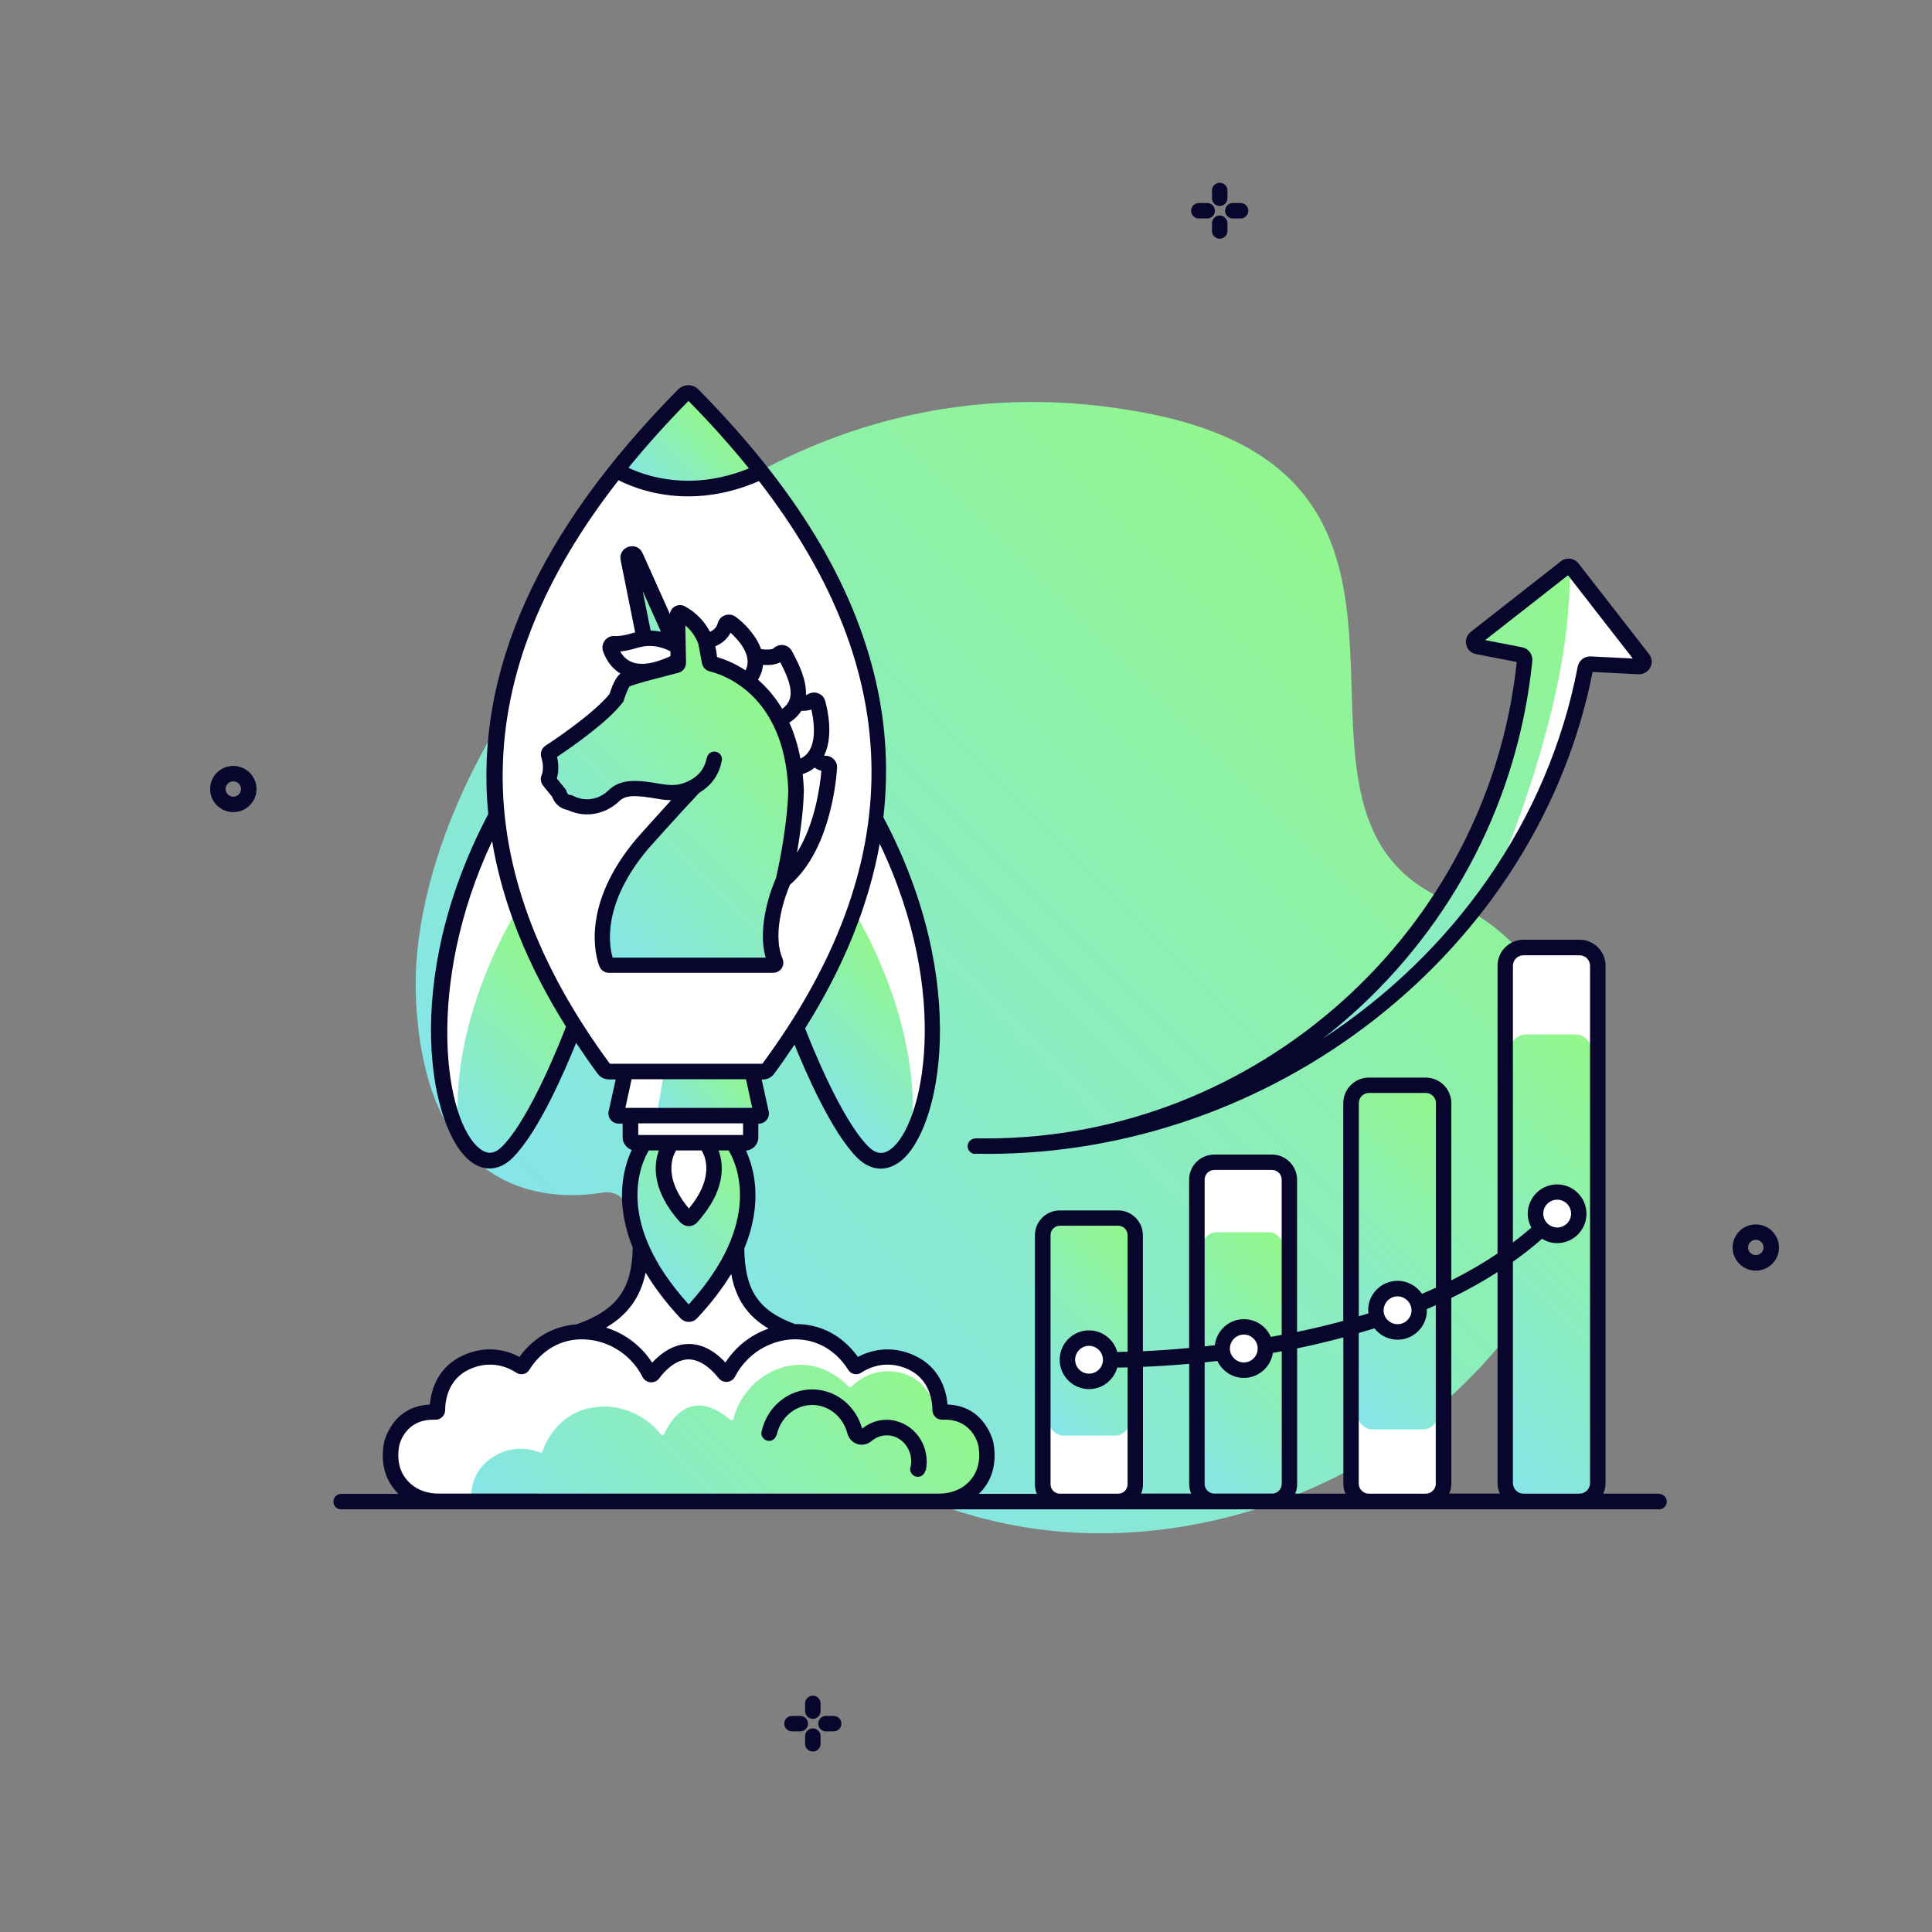 <?xml version="1.0" encoding="UTF-8"?>
<svg id="Business_Icons" data-name="Business Icons" xmlns="http://www.w3.org/2000/svg" xmlns:xlink="http://www.w3.org/1999/xlink" viewBox="0 0 250 250">
  <rect x="0" y="0" width="250" height="250" fill="#808080" stroke="none"/>
  <defs>
    <style>
      .cls-1 {
        fill: #fff;
      }

      .cls-2 {
        fill: #08062c;
      }

      .cls-3 {
        fill: url(#Degradado_sin_nombre_3-3);
      }

      .cls-4 {
        fill: url(#Degradado_sin_nombre_3-12);
      }

      .cls-5 {
        fill: url(#Degradado_sin_nombre_3-5);
      }

      .cls-6 {
        fill: url(#Degradado_sin_nombre_3-2);
      }

      .cls-7 {
        fill: url(#Degradado_sin_nombre_3-9);
      }

      .cls-8 {
        fill: url(#Degradado_sin_nombre_3-11);
      }

      .cls-9 {
        fill: url(#Degradado_sin_nombre_3-13);
      }

      .cls-10 {
        fill: url(#Degradado_sin_nombre_3-6);
      }

      .cls-11 {
        fill: url(#Degradado_sin_nombre_3);
      }

      .cls-12 {
        fill: url(#Degradado_sin_nombre_3-14);
      }

      .cls-13 {
        fill: url(#Degradado_sin_nombre_3-7);
      }

      .cls-14 {
        fill: url(#Degradado_sin_nombre_3-10);
      }

      .cls-15 {
        fill: url(#Degradado_sin_nombre_3-4);
      }

      .cls-16 {
        fill: url(#Degradado_sin_nombre_3-8);
      }
    </style>
    <linearGradient id="Degradado_sin_nombre_3" data-name="Degradado sin nombre 3" x1="87.07" y1="174.35" x2="187.26" y2="74.16" gradientUnits="userSpaceOnUse">
      <stop offset="0" stop-color="#85e5e8"/>
      <stop offset="1" stop-color="#92f78b"/>
    </linearGradient>
    <linearGradient id="Degradado_sin_nombre_3-2" data-name="Degradado sin nombre 3" x1="76.1" y1="209.39" x2="113.85" y2="171.64" xlink:href="#Degradado_sin_nombre_3"/>
    <linearGradient id="Degradado_sin_nombre_3-3" data-name="Degradado sin nombre 3" x1="131.84" y1="180.79" x2="150.04" y2="162.59" xlink:href="#Degradado_sin_nombre_3"/>
    <linearGradient id="Degradado_sin_nombre_3-4" data-name="Degradado sin nombre 3" x1="150.05" y1="187.65" x2="171.62" y2="166.08" xlink:href="#Degradado_sin_nombre_3"/>
    <linearGradient id="Degradado_sin_nombre_3-5" data-name="Degradado sin nombre 3" x1="167.67" y1="175.88" x2="194.02" y2="149.52" xlink:href="#Degradado_sin_nombre_3"/>
    <linearGradient id="Degradado_sin_nombre_3-6" data-name="Degradado sin nombre 3" x1="183.57" y1="181.21" x2="217.85" y2="146.93" xlink:href="#Degradado_sin_nombre_3"/>
    <linearGradient id="Degradado_sin_nombre_3-7" data-name="Degradado sin nombre 3" x1="84.39" y1="65.47" x2="94.1" y2="55.77" xlink:href="#Degradado_sin_nombre_3"/>
    <linearGradient id="Degradado_sin_nombre_3-8" data-name="Degradado sin nombre 3" x1="81.35" y1="80.57" x2="85.11" y2="76.81" xlink:href="#Degradado_sin_nombre_3"/>
    <linearGradient id="Degradado_sin_nombre_3-9" data-name="Degradado sin nombre 3" x1="82.11" y1="163.21" x2="96.15" y2="149.17" xlink:href="#Degradado_sin_nombre_3"/>
    <linearGradient id="Degradado_sin_nombre_3-10" data-name="Degradado sin nombre 3" x1="87.23" y1="146.32" x2="95.94" y2="137.61" xlink:href="#Degradado_sin_nombre_3"/>
    <linearGradient id="Degradado_sin_nombre_3-11" data-name="Degradado sin nombre 3" x1="153.97" y1="137.82" x2="210.43" y2="81.36" xlink:href="#Degradado_sin_nombre_3"/>
    <linearGradient id="Degradado_sin_nombre_3-12" data-name="Degradado sin nombre 3" x1="74.93" y1="121.18" x2="102.67" y2="93.44" xlink:href="#Degradado_sin_nombre_3"/>
    <linearGradient id="Degradado_sin_nombre_3-13" data-name="Degradado sin nombre 3" x1="56.14" y1="143.8" x2="74.13" y2="125.82" xlink:href="#Degradado_sin_nombre_3"/>
    <linearGradient id="Degradado_sin_nombre_3-14" data-name="Degradado sin nombre 3" x1="104.67" y1="142.33" x2="119.71" y2="127.29" xlink:href="#Degradado_sin_nombre_3"/>
  </defs>
  <g id="Icon_37" data-name="Icon 37">
    <path id="Contour" class="cls-11" d="M81.05,155.79c-.58-1.09-1.79-1.68-3.01-1.48-5.9,1-22.89,1.53-24.21-24.93-1.6-32.07,37.28-86.84,94.37-75.95,45.85,8.75,11.62,52.37,39.71,63.38,16.44,6.44,31.3,39.47-5.21,68.16-19.75,15.52-70.42,29.22-101.65-29.19Z"/>
    <path id="Contour-2" data-name="Contour" class="cls-2" d="M30.19,105.09c-1.65,0-3-1.34-3-2.99s1.34-2.99,3-2.99,3,1.34,3,2.99-1.34,2.99-3,2.99ZM30.19,101.11c-.55,0-1,.45-1,.99s.45.99,1,.99,1-.45,1-.99-.45-.99-1-.99Z"/>
    <path id="Contour-3" data-name="Contour" class="cls-2" d="M227.2,164.42c-1.65,0-3-1.34-3-2.99s1.34-2.99,3-2.99,3,1.34,3,2.99-1.34,2.99-3,2.99ZM227.2,160.43c-.55,0-1,.45-1,.99s.45.99,1,.99,1-.45,1-.99-.45-.99-1-.99Z"/>
    <g id="Group">
      <path id="Contour-4" data-name="Contour" class="cls-2" d="M157.21,27.27c0-.55-.45-1-1-1,0,0,0,0,0,0h-1.08s0,0,0,0c-.55,0-1,.45-1,1s.45,1,1,1h0s1.08,0,1.08,0h0c.55,0,1-.45,1-1Z"/>
      <path id="Contour-5" data-name="Contour" class="cls-2" d="M157.83,26.65c.55,0,1-.45,1-1h0v-1.08h0c-.04-.51-.48-.92-1-.92s-.96.41-1,.92h0v1.08h0c0,.55.45,1,1,1Z"/>
      <path id="Contour-6" data-name="Contour" class="cls-2" d="M160.53,26.27s0,0,0,0h-1s0,0,0,0,0,0,0,0h-.08c-.51.04-.92.48-.92,1s.41.96.92,1h1.08c.55,0,1-.45,1-1s-.45-1-1-1Z"/>
      <path id="Contour-7" data-name="Contour" class="cls-2" d="M157.83,27.89c-.55,0-1,.45-1,1h0v1.08h0c.04.51.48.92,1,.92s.96-.41,1-.92h0v-1.08h0c0-.55-.45-1-1-1Z"/>
    </g>
    <g id="Group-2" data-name="Group">
      <path id="Contour-8" data-name="Contour" class="cls-2" d="M104.56,223.04c0-.55-.45-1-1-1,0,0,0,0,0,0h-1.08s0,0,0,0c-.55,0-1,.45-1,1s.45,1,1,1h0s1.08,0,1.08,0h0c.55,0,1-.45,1-1Z"/>
      <path id="Contour-9" data-name="Contour" class="cls-2" d="M105.18,222.42c.55,0,1-.45,1-1h0v-1.08h0c-.04-.51-.48-.92-1-.92s-.96.41-1,.92h0v1.08h0c0,.55.45,1,1,1Z"/>
      <path id="Contour-10" data-name="Contour" class="cls-2" d="M107.88,222.04s0,0,0,0h-1s0,0,0,0c0,0,0,0,0,0h-.08c-.51.04-.92.48-.92,1s.41.96.92,1h1.08s0,0,0,0c.55,0,1-.45,1-1s-.45-1-1-1Z"/>
      <path id="Contour-11" data-name="Contour" class="cls-2" d="M105.18,223.65c-.55,0-1,.45-1,1h0v1.08h0c.04.51.48.92,1,.92s.96-.41,1-.92h0v-1.08h0c0-.55-.45-1-1-1Z"/>
    </g>
    <path id="Contour-12" data-name="Contour" class="cls-1" d="M75.58,172.31s9.04-3.06,7.79-11.98l11.94,1.73s-.89,7.67,7.37,10.25l-10.25,11.9-12.67-3.42-4.18-8.48Z"/>
    <path id="Contour-13" data-name="Contour" class="cls-1" d="M95.96,175.29c1.77-1.81,4.21-2.9,6.72-2.98,4.62-.12,7.09,3.04,7.93,4.42.04.06.09.08.12.09.05.01.11,0,.16-.03,1-.66,3.67-2.03,6.99-.53,3.37,1.53,3.76,4.86,3.77,6.22,0,.07.03.13.07.17.05.04.11.06.17.06,4.76-.23,5.67,4.13,5.68,4.18.53,3.15-.77,4.99-1.96,5.98-1.08.9-2.53,1.39-4.09,1.39H56.72c-1.55,0-3.01-.49-4.09-1.39-1.19-.99-2.5-2.83-1.96-5.98.01-.05.92-4.41,5.68-4.18.06,0,.13-.02.17-.06.05-.04.07-.11.07-.17,0-1.36.39-4.7,3.77-6.22,3.32-1.5,6-.13,6.99.53.05.03.11.04.16.03.04,0,.09-.03.12-.09.85-1.38,3.32-4.54,7.93-4.42,1.77.06,3.52.61,5.01,1.58.62.4,1.19.87,1.71,1.4.62.64,1.26,1.45,1.75,2.44.09.18.34.22.46.05,1-1.37,4.79-5.68,9.29-.06.13.16.36.13.45-.05.48-.96,1.11-1.76,1.72-2.38Z"/>
    <path id="Contour-14" data-name="Contour" class="cls-6" d="M96.04,180.97c1.27-2.06,3.31-3.57,5.61-4.13,4.24-1.01,7.15,1.51,8.21,2.65.05.05.1.06.13.06.05,0,.1-.02.14-.06.79-.82,2.99-2.64,6.35-1.86,3.42.79,4.44,3.88,4.72,5.17.01.06.05.11.1.15.05.03.11.04.17.03,4.35-1.14,6.06,2.81,6.08,2.86,1.12,2.88.28,4.88-.62,6.05-.82,1.06-2.06,1.81-3.5,2.12l-62.46.29c-.09-1.56.22-3.85,2.39-5.46,2.77-2.07,5.51-1.29,6.56-.86.05.02.11.02.15,0,.03-.01.07-.05.1-.11.51-1.47,2.15-4.95,6.44-5.73,1.65-.29,3.37-.1,4.94.52.65.26,1.27.59,1.86.99.7.48,1.45,1.13,2.1,1.97.12.16.35.14.43-.04.65-1.49,3.29-6.31,8.56-1.86.15.12.36.05.41-.14.25-1.01.68-1.88,1.11-2.59Z"/>
    <path id="Contour-15" data-name="Contour" class="cls-1" d="M80.93,138.65l-1.17,5.34c-.04.19.1.37.3.37h18.15c.2,0,.34-.18.3-.37l-1.17-5.34h-16.41Z"/>
    <path id="Contour-16" data-name="Contour" class="cls-1" d="M99.39,138.32c27.49-37.23,10.42-66.89-9.73-87.27-.32-.32-.84-.32-1.16,0-20.15,20.38-37.83,50.04-10.34,87.27.15.21.4.33.66.33h19.91c.26,0,.5-.12.66-.33Z"/>
    <path id="Contour-17" data-name="Contour" class="cls-1" d="M137.48,157.04h7.24c1.31,0,2.37,1.06,2.37,2.37v31.92c0,1.31-1.06,2.37-2.37,2.37h-7.24c-1.31,0-2.37-1.06-2.37-2.37v-31.92c0-1.31,1.06-2.37,2.37-2.37Z"/>
    <rect id="Contour-18" data-name="Contour" class="cls-3" x="135.68" y="157.62" width="10.52" height="28.15" rx="1.95" ry="1.95"/>
    <rect id="Contour-19" data-name="Contour" class="cls-1" x="154.88" y="150.38" width="11.97" height="43.9" rx="2.25" ry="2.25"/>
    <rect id="Contour-20" data-name="Contour" class="cls-15" x="155.57" y="159.46" width="10.52" height="34.82" rx="1.88" ry="1.88"/>
    <rect id="Contour-21" data-name="Contour" class="cls-1" x="174.83" y="140.43" width="11.97" height="53.84" rx="2.31" ry="2.31"/>
    <rect id="Contour-22" data-name="Contour" class="cls-5" x="175.61" y="140.43" width="10.47" height="44.53" rx="1.96" ry="1.96"/>
    <path id="Contour-23" data-name="Contour" class="cls-1" d="M197.15,122.59h7.24c1.31,0,2.37,1.06,2.37,2.37v66.94c0,1.31-1.06,2.37-2.37,2.37h-7.24c-1.31,0-2.37-1.06-2.37-2.37v-66.94c0-1.31,1.06-2.37,2.37-2.37Z"/>
    <rect id="Contour-24" data-name="Contour" class="cls-10" x="195.44" y="133.86" width="10.53" height="60.41" rx="2.04" ry="2.04"/>
    <path id="Contour-25" data-name="Contour" class="cls-13" d="M81.28,58.97l7.86-8.16,9.38,10.47s-11.53,5-18.77-.43l1.53-1.87Z"/>
    <polygon id="Contour-26" data-name="Contour" class="cls-16" points="81.59 73.29 83.36 82.59 86.37 82.59 87 80.54 81.59 73.29"/>
    <path id="Contour-27" data-name="Contour" class="cls-7" d="M83.43,147.87s-6.31,10.15,5.37,22.03l1.28-.66s11.4-10.08,4.77-21.37h-11.42Z"/>
    <path id="Contour-28" data-name="Contour" class="cls-1" d="M87.73,147.06s-5.03,5.84,1.75,10.45c0,0,5.5-3.84,1.8-9.63l-3.55-.82Z"/>
    <polygon id="Contour-29" data-name="Contour" class="cls-1" points="81.59 144.36 81.59 147.13 96.41 147.87 97.15 147.13 97.15 144.36 81.59 144.36"/>
    <polygon id="Contour-30" data-name="Contour" class="cls-14" points="85.94 138.65 85.02 144.11 98.51 143.99 96.74 138.41 85.94 138.65"/>
    <path id="Contour-31" data-name="Contour" class="cls-1" d="M196.78,84.74c.32.06.54.36.51.68-3.63,35.94-34.35,63.64-71.09,62.88h0c37.77.78,72.09-25.95,78.96-61.86.06-.3.33-.52.64-.5l6.27.31c.53.03.85-.58.52-1l-9.12-11.72c-.21-.27-.6-.32-.87-.11l-11.67,9.14c-.42.33-.26,1,.27,1.1l5.6,1.08Z"/>
    <path id="Contour-32" data-name="Contour" class="cls-8" d="M192.38,116.27s10.93-23.59,10.73-41.99c0-.51-.61-.79-1.01-.47l-11.3,8.85c-.4.31-.28.94.21,1.09l6.29,1.68c.29.09-.11,1.02-.15,1.32-.56,4.52-4.59,37.26-39.31,54.93,0,0,18.31-2.91,34.55-25.4Z"/>
    <path id="Contour-33" data-name="Contour" class="cls-4" d="M84.65,86.82l2.89-.75c.15-.04.25-.17.25-.33l-.12-6.1c0-.25.26-.41.48-.3,1.08.56,3.56,2.27,3.68,6.22,0,.15.11.27.25.31,1.6.38,10.44,3.07,10.95,16.32,0,0,.03,4.37-1.63,11.72,0,0-2.88,6.18-1.05,10.54.09.22-.07.45-.31.45h-21.25c-.14,0-.26-.08-.31-.21-.45-1.19-2.25-7.26,4.57-15.43,0,0,3.93-4.44,6.81-7.46,0,0-1.42,1.17-4.4.64-3.21-.56-4.82-.64-6.06.56-1.23,1.2-3.4,2.02-5.72.86,0,0-1.01-.04-1.35-1.2l-1.29-1.6c-.08-.09-.09-.22-.05-.33.16-.4.47-1.47,0-2.99-.04-.14,0-.29.13-.37,1.14-.75,6.65-4.44,8.65-7.08,0,0,.6-1.98,1.12-2.32.43-.28,2.97-.94,3.86-1.17l-.12.03Z"/>
    <path id="Contour-34" data-name="Contour" class="cls-1" d="M73.28,135.86s-3.47,9.04-7.6,13.19c-6.6,6.65-15.19-17.04-1.64-43.2l9.24,30.01Z"/>
    <path id="Contour-35" data-name="Contour" class="cls-9" d="M66.6,118.29s-8.73,14.06-7.22,28.38c0,0,2.94,4.46,5.2,3.59,2.25-.87,9.65-17.22,9.65-17.22l-7.62-14.75Z"/>
    <path id="Contour-36" data-name="Contour" class="cls-1" d="M104.04,135.86s3.47,9.04,7.6,13.19c6.6,6.65,15.19-17.04,1.64-43.2l-9.24,30.01Z"/>
    <path id="Contour-37" data-name="Contour" class="cls-12" d="M110.72,118.29s8.73,14.06,7.22,28.38c0,0-2.94,4.46-5.19,3.59-2.25-.87-9.65-17.22-9.65-17.22l7.62-14.75Z"/>
    <circle id="Contour-38" data-name="Contour" class="cls-1" cx="140.92" cy="175.95" r="2.8"/>
    <circle id="Contour-39" data-name="Contour" class="cls-1" cx="160.96" cy="174.5" r="2.8"/>
    <circle id="Contour-40" data-name="Contour" class="cls-1" cx="180.85" cy="169.55" r="2.8"/>
    <circle id="Contour-41" data-name="Contour" class="cls-1" cx="201.51" cy="157.04" r="2.8"/>
    <g id="Group-3" data-name="Group">
      <path id="Contour-42" data-name="Contour" class="cls-2" d="M115.9,183.86c-1.53-.37-3.11,0-4.34,1.01-.68-2.46-2.57-4.33-4.96-4.9-1.7-.41-3.47-.11-4.97.83-1.52.96-2.58,2.46-3.03,4.25,0,.02,0,.03-.01.05-.01.06-.03.12-.05.18h.01c0,.06-.03.11-.03.17,0,.55.45,1,1,1,.46,0,.84-.32.95-.75h.03c.29-1.35,1.07-2.49,2.2-3.2,1.04-.65,2.26-.86,3.43-.58,1.7.41,3.05,1.77,3.52,3.56.17.66.66,1.18,1.29,1.38.63.2,1.31.05,1.82-.38.76-.65,1.73-.89,2.68-.67,1.66.4,2.71,2.11,2.42,3.89-.05.12-.09.26-.09.4,0,.55.45,1,1,1,.48,0,.87-.35.96-.8h.06c.62-2.88-1.12-5.77-3.89-6.43Z"/>
      <path id="Contour-43" data-name="Contour" class="cls-2" d="M101.14,125.3c.25-.37.29-.84.12-1.25-1.48-3.54.56-8.62.96-9.56,4.96-4.31,5.92-12.62,6.1-15.1.03-.42-.12-.83-.41-1.13-.3-.31-.72-.49-1.15-.46-.03,0-.07-.02-.11-.05,1.18-2.42.5-5.71.13-7.05-.13-.46-.45-.82-.9-.99-.45-.17-.97-.11-1.38.15-.05.03-.13.05-.21.07.09-2-.97-4.06-1.57-5.21l-.23-.44c-.22-.43-.61-.72-1.09-.8-.47-.08-.96.08-1.31.42-.17.16-.92.2-1.61.1-.61-1.76-2.07-3.28-3.26-4.17-.41-.31-.94-.38-1.42-.21-.47.17-.81.56-.93,1.04-.14.58-.6.91-1,1.1-.98-1.89-2.47-2.89-3.27-3.31-.42-.22-.91-.2-1.31.05-.34.21-.55.56-.61.95l-3.5-7.81c-.29-.74-1.04-1.12-1.81-.9-.76.22-1.21.94-1.06,1.73l1.88,9.36c-.09.02-.18.04-.28.07-1.37.41-2.04.43-2.32.4-.5-.05-.99.16-1.31.56-.32.41-.41.95-.23,1.45.33.92.98,2.1,2.24,2.85-.62.46-1.1,1.64-1.41,2.63-2,2.51-7.25,6.03-8.3,6.71-.49.32-.71.94-.53,1.51.38,1.21.15,2.02.03,2.31-.18.45-.11.96.2,1.34l1.18,1.46c.42,1.13,1.32,1.58,1.95,1.68,2.76,1.29,5.33.22,6.7-1.11.83-.8,1.94-.86,5.19-.29.56.1,1.08.14,1.55.15-2.3,2.51-4.51,5-4.55,5.05-7.19,8.62-5.21,15.2-4.74,16.43.2.52.69.85,1.24.85h21.25c.45,0,.86-.22,1.11-.59ZM106.29,99.74c-.19,2.15-.87,6.92-3.16,10.59.89-5.07.89-8.01.89-8.18-.03-.69-.09-1.34-.15-1.98.59-.2,1.11-.47,1.55-.84.25.18.54.33.87.41ZM103.69,91.98c.39.01.86-.02,1.3-.16.29,1.27.66,3.7-.22,5.24-.28.5-.68.86-1.2,1.1-.33-1.78-.83-3.32-1.43-4.66.7-.45,1.21-.97,1.55-1.52ZM98.75,86.04c.67.05,1.53.02,2.22-.34,1.47,2.85,1.98,4.79.25,6.02-.95-1.58-2.04-2.82-3.14-3.77.4-.64.6-1.28.66-1.91ZM94.54,81.88c.98.89,2.92,2.97,1.93,4.86-1.5-.98-2.87-1.48-3.69-1.72-.04-.5-.12-.96-.22-1.39.74-.31,1.52-.86,1.97-1.76ZM85.52,81.74c-.41-.08-.86-.13-1.33-.14l-1.03-5.13,2.37,5.27ZM80.24,84.3c.63-.05,1.37-.21,2.26-.48,1.95-.59,3.54.08,4.26.47v.61c-2.1.99-3.84,1.25-5.04.75-.71-.29-1.17-.83-1.47-1.36ZM79.27,123.9c-.5-1.73-1.3-6.99,4.53-13.98.04-.04,3.87-4.36,6.69-7.34,1.26-.75,2.46-2,2.86-3.94,0-.01,0-.03.01-.05.01-.07.03-.13.04-.19h0c0-.05.03-.1.03-.15,0-.55-.45-1-1-1-.49,0-.88.36-.96.83h-.03c-.25,1.44-1.11,2.29-1.95,2.78,0,0-.02.01-.03.02-.91.53-1.78.65-1.85.66h0c-.53.06-1.17.06-1.97-.08-3.11-.54-5.26-.78-6.93.83-.98.95-2.69,1.63-4.58.68l-.19-.1h-.22s-.29-.04-.42-.48l-.06-.19-1.19-1.47c.17-.58.32-1.55.03-2.79,1.93-1.29,6.59-4.53,8.49-7.04l.11-.14.05-.17c.22-.72.56-1.53.74-1.78.35-.15,1.63-.54,3.53-1.03l2.77-.72c.6-.15,1.01-.69,1-1.31l-.09-4.82c.6.5,1.26,1.26,1.68,2.36l.46,2.48h.01c.08.53.46.97.99,1.1,1.62.38,9.7,2.92,10.18,15.35,0,.04,0,4.33-1.58,11.39-.37.82-2.55,6.01-1.34,10.31h-19.82Z"/>
      <path id="Contour-44" data-name="Contour" class="cls-2" d="M126.2,149.31s.05-.01.08-.02c.51,0,1.02.02,1.53.02,17.96,0,35.69-6.15,50.08-17.4,14.76-11.55,24.77-27.5,28.19-44.96l5.94.3c.65.02,1.22-.3,1.52-.87.3-.57.24-1.24-.16-1.75l-9.12-11.72c-.27-.34-.65-.56-1.08-.61-.43-.05-.86.06-1.2.33l-11.67,9.14c-.51.4-.73,1.03-.58,1.66.15.63.64,1.09,1.27,1.21l5.27,1.02c-3.69,34.86-33.63,61.65-68.62,61.65-.46,0-.93,0-1.4-.01,0,0-.02,0-.02,0v.02s-.01,0-.02,0c-.55,0-1,.45-1,1s.45,1,1,1ZM174.82,131.37c13.34-11.87,21.67-28.15,23.46-45.85.08-.83-.49-1.6-1.31-1.76l-4.79-.93,10.72-8.39,8.38,10.77-5.45-.27c-.79-.04-1.52.52-1.67,1.31-3.84,20.06-16.17,37.16-32.95,48.12,1.23-.96,2.43-1.96,3.6-3Z"/>
      <path id="Contour-45" data-name="Contour" class="cls-2" d="M214.69,193.28s0,0,0,0h-7.23c.19-.42.3-.88.3-1.37v-66.94c0-1.86-1.51-3.37-3.37-3.37h-7.24c-1.86,0-3.37,1.51-3.37,3.37v37.23c-1.9,1.28-3.9,2.44-5.98,3.48v-22.93c0-1.82-1.48-3.31-3.31-3.31h-7.36c-1.82,0-3.31,1.48-3.31,3.31v28.17c-2.01.55-4.01,1.02-5.98,1.43v-19.7c0-1.79-1.46-3.25-3.25-3.25h-7.47c-1.79,0-3.25,1.46-3.25,3.25v21.78c-2.21.2-4.23.34-5.98.42v-15.01c0-1.77-1.44-3.21-3.2-3.21h-7.56c-1.77,0-3.21,1.44-3.21,3.21v32.25c0,.43.09.83.24,1.21h-7.49c1.26-1.22,2.45-3.27,1.89-6.56,0-.05-.98-4.82-5.95-5-.16-1.81-.96-4.84-4.32-6.36-3.17-1.43-5.83-.56-7.28.2-1.2-1.66-3.77-4.3-8.13-4.24-4.73-1.74-6.49-4.35-6.57-9.79,2.47-5.96,1.25-10.43.22-12.66.89-.07,1.6-.81,1.6-1.72v-1.77h.06c.4,0,.77-.18,1.02-.49.25-.31.34-.71.26-1.1l-.91-4.12h.15c.58,0,1.12-.28,1.46-.74.93-1.26,1.8-2.52,2.64-3.78,1.41,3.5,4.79,11.3,8.09,14.62.95.95,2,1.43,3.06,1.43.83,0,1.68-.3,2.48-.89,5.27-3.91,9.24-23.14-2.13-44.57.67-5.9.37-11.77-.97-17.59-2.92-12.73-10.44-25.1-22.99-37.8-.69-.7-1.89-.69-2.58,0-18.2,18.42-26.38,36.61-24.59,54.97-11.45,21.7-7.52,41.07-2.23,44.99.78.58,1.6.87,2.41.87,1.04,0,2.08-.47,3.01-1.41,3.37-3.39,6.82-11.46,8.18-14.85.88,1.33,1.8,2.66,2.79,4,.34.46.89.74,1.46.74h.87l-.91,4.12c-.09.39,0,.79.26,1.1.25.31.62.49,1.02.49h.53v1.77c0,.76.49,1.4,1.18,1.64-1.03,2.19-2.3,6.65.12,12.6-.06,5.39-2.05,8.11-7.26,9.97-3.91.28-6.27,2.65-7.39,4.21-1.44-.76-4.1-1.64-7.28-.2-3.36,1.52-4.15,4.55-4.32,6.37-4.98.21-5.94,4.95-5.95,5.02-.55,3.27.64,5.32,1.9,6.54h-7.43s0,0,0,0c-.55,0-1,.45-1,1s.45,1,1,1h0s12.57,0,12.57,0h157.97c.55,0,1-.45,1-1s-.45-1-1-1ZM113.83,109.17c9.46,19.77,5.51,36.51,1.45,39.52-1.02.76-1.95.65-2.93-.34-3.52-3.55-7.39-13.25-8.17-15.28,5.02-7.98,8.23-15.96,9.66-23.9ZM89.09,51.88c2.87,2.91,5.47,5.82,7.82,8.73-7.46,3.04-13.33,1-15.59-.08,2.34-2.88,4.93-5.76,7.78-8.66ZM64.98,148.35c-.95.96-1.84,1.07-2.81.35-4.66-3.45-7.27-21.21,1.51-39.85,1.32,7.95,4.51,15.94,9.56,24-.53,1.39-4.58,11.8-8.26,15.5ZM78.92,137.65c-18.85-25.58-18.51-50.39,1.12-75.51,1.44.74,4.67,2.09,9.04,2.09,2.67,0,5.77-.52,9.13-1.98,19.29,24.91,19.4,49.68.44,75.4h-19.73ZM80.92,143.36l.81-3.71h14.8l.81,3.71h-16.43ZM88.05,158.18c.28.3.67.48,1.08.48h0c.41,0,.81-.17,1.08-.48,3.82-4.23,3.41-7.6,2.77-9.31h1.31c1.06,1.78,4.49,9.3-5.17,19.92-9.67-10.63-6.23-18.15-5.17-19.92h1.31c-.63,1.7-1.05,5.08,2.77,9.31ZM87.48,148.87h3.3c.1.14,2.09,3.05-1.64,7.51-3.75-4.47-1.73-7.38-1.65-7.5h0ZM82.59,146.87v-1.51h13.56v1.51h-13.56ZM83.55,164.69c1.11,1.86,2.58,3.83,4.51,5.9.27.29.66.46,1.07.46h0c.41,0,.8-.17,1.07-.46,1.88-2.01,3.32-3.93,4.42-5.74.6,3.25,2.11,5.47,4.83,7.07-1.58.55-3.03,1.46-4.21,2.67-.52.54-.98,1.11-1.37,1.71-1.53-1.62-3.15-2.42-4.83-2.39-2.06.04-3.68,1.37-4.65,2.42-.39-.61-.85-1.19-1.39-1.74-.57-.58-1.2-1.1-1.88-1.54-.85-.55-1.75-.97-2.7-1.26,2.82-1.66,4.47-3.94,5.12-7.1ZM124.99,192.11c-.9.75-2.13,1.16-3.45,1.16H56.72c-1.32,0-2.55-.41-3.45-1.16-1.44-1.19-1.98-2.89-1.62-5.01.08-.36.83-3.39,4.41-3.39.1,0,.21,0,.31,0,.32,0,.62-.13.85-.34.24-.23.38-.56.38-.88,0-1.17.33-4.03,3.18-5.32,2.87-1.3,5.17-.12,6.02.45.28.19.6.25.93.18.32-.07.59-.26.76-.54.75-1.22,2.94-4.06,7.05-3.95,1.58.05,3.14.54,4.5,1.42.56.36,1.07.78,1.53,1.25.66.68,1.19,1.41,1.56,2.18.2.4.59.67,1.04.71.44.03.86-.15,1.13-.51.53-.73,1.97-2.42,3.78-2.46,1.28.02,2.6.79,3.92,2.44.27.34.69.51,1.13.47.43-.05.81-.31,1-.7.38-.75.89-1.47,1.54-2.13,1.59-1.63,3.79-2.61,6.03-2.67,4.12-.08,6.3,2.72,7.06,3.95.17.28.44.47.77.54.32.07.65,0,.92-.18.86-.57,3.16-1.75,6.03-.45,2.84,1.29,3.17,4.15,3.18,5.32,0,.33.14.65.38.88.22.22.53.34.91.34,3.77-.18,4.58,3.02,4.65,3.35.37,2.15-.18,3.85-1.61,5.04ZM145.9,174.91c-.47.02-.92.03-1.33.04-.44-1.61-1.9-2.8-3.65-2.8-2.1,0-3.8,1.71-3.8,3.8s1.71,3.8,3.8,3.8c1.74,0,3.2-1.18,3.65-2.78.42,0,.86-.01,1.34-.03v15.13c0,.67-.54,1.21-1.2,1.21h-7.56c-.66,0-1.21-.54-1.21-1.21v-32.25c0-.66.54-1.21,1.21-1.21h7.56c.66,0,1.2.54,1.2,1.21v15.09ZM142.72,175.95c0,1-.81,1.8-1.8,1.8s-1.8-.81-1.8-1.8.81-1.8,1.8-1.8,1.8.81,1.8,1.8ZM147.66,193.28c.15-.37.24-.78.24-1.21v-15.2c1.75-.07,3.76-.2,5.98-.39v15.54c0,.44.09.87.25,1.25h-6.47ZM165.85,192.02c0,.69-.56,1.25-1.25,1.25h-7.47c-.69,0-1.25-.56-1.25-1.25v-15.73c.54-.06,1.09-.11,1.65-.18.61,1.29,1.91,2.19,3.43,2.19,1.9,0,3.47-1.41,3.75-3.23.38-.07.77-.15,1.15-.22v17.17ZM159.15,174.5c0-.25.05-.48.14-.7.27-.65.92-1.11,1.66-1.11.56,0,1.05.26,1.38.66.26.31.42.71.42,1.15,0,.35-.1.67-.27.94-.32.52-.88.86-1.53.86-.46,0-.88-.18-1.2-.47-.37-.33-.61-.81-.61-1.34ZM165.85,172.73c-.47.09-.94.19-1.4.27-.58-1.35-1.93-2.3-3.49-2.3-1.95,0-3.54,1.48-3.76,3.37-.45.05-.88.1-1.32.15v-21.58c0-.69.56-1.25,1.25-1.25h7.47c.69,0,1.25.56,1.25,1.25v20.1ZM167.6,193.28c.16-.39.25-.81.25-1.25v-17.55c1.96-.4,3.96-.88,5.98-1.42v18.91c0,.46.1.91.27,1.31h-6.5ZM185.8,191.97c0,.72-.59,1.31-1.31,1.31h-7.36c-.72,0-1.31-.59-1.31-1.31v-19.48c.68-.2,1.36-.39,2.04-.6.7.89,1.77,1.47,2.98,1.47,2.1,0,3.8-1.71,3.8-3.8,0-.05-.01-.1-.02-.15.39-.17.78-.34,1.17-.52v23.09ZM179.04,169.55c0-.08.01-.16.02-.24.12-.88.87-1.56,1.78-1.56.47,0,.89.18,1.21.47.36.33.6.8.6,1.33,0,.25-.05.49-.15.71-.28.64-.91,1.09-1.66,1.09-.29,0-.56-.07-.8-.19-.59-.3-1.01-.9-1.01-1.61ZM185.8,166.63c-.6.27-1.2.54-1.8.79-.68-1.01-1.84-1.68-3.16-1.68-2.1,0-3.8,1.71-3.8,3.8,0,.14.03.27.04.41-.42.13-.84.24-1.25.37v-27.58c0-.72.59-1.31,1.31-1.31h7.36c.72,0,1.31.59,1.31,1.31v23.89ZM187.53,193.28c.17-.4.27-.84.27-1.31v-24.02c2.06-1,4.06-2.11,5.98-3.34v27.29c0,.49.11.95.3,1.37h-6.54ZM205.75,191.91c0,.76-.61,1.37-1.37,1.37h-7.24c-.76,0-1.37-.61-1.37-1.37v-28.64c1.31-.93,2.57-1.92,3.77-2.97.57.35,1.24.56,1.95.56,2.1,0,3.8-1.71,3.8-3.8s-1.71-3.8-3.8-3.8-3.8,1.71-3.8,3.8c0,.65.18,1.26.47,1.79-.77.67-1.57,1.31-2.39,1.93v-35.8c0-.75.61-1.37,1.37-1.37h7.24c.76,0,1.37.61,1.37,1.37v66.94ZM199.7,157.04c0-1,.81-1.8,1.8-1.8s1.8.81,1.8,1.8-.81,1.8-1.8,1.8c-.12,0-.24-.01-.36-.04-.71-.14-1.27-.71-1.41-1.42-.02-.11-.04-.23-.04-.35Z"/>
    </g>
  </g>
</svg>